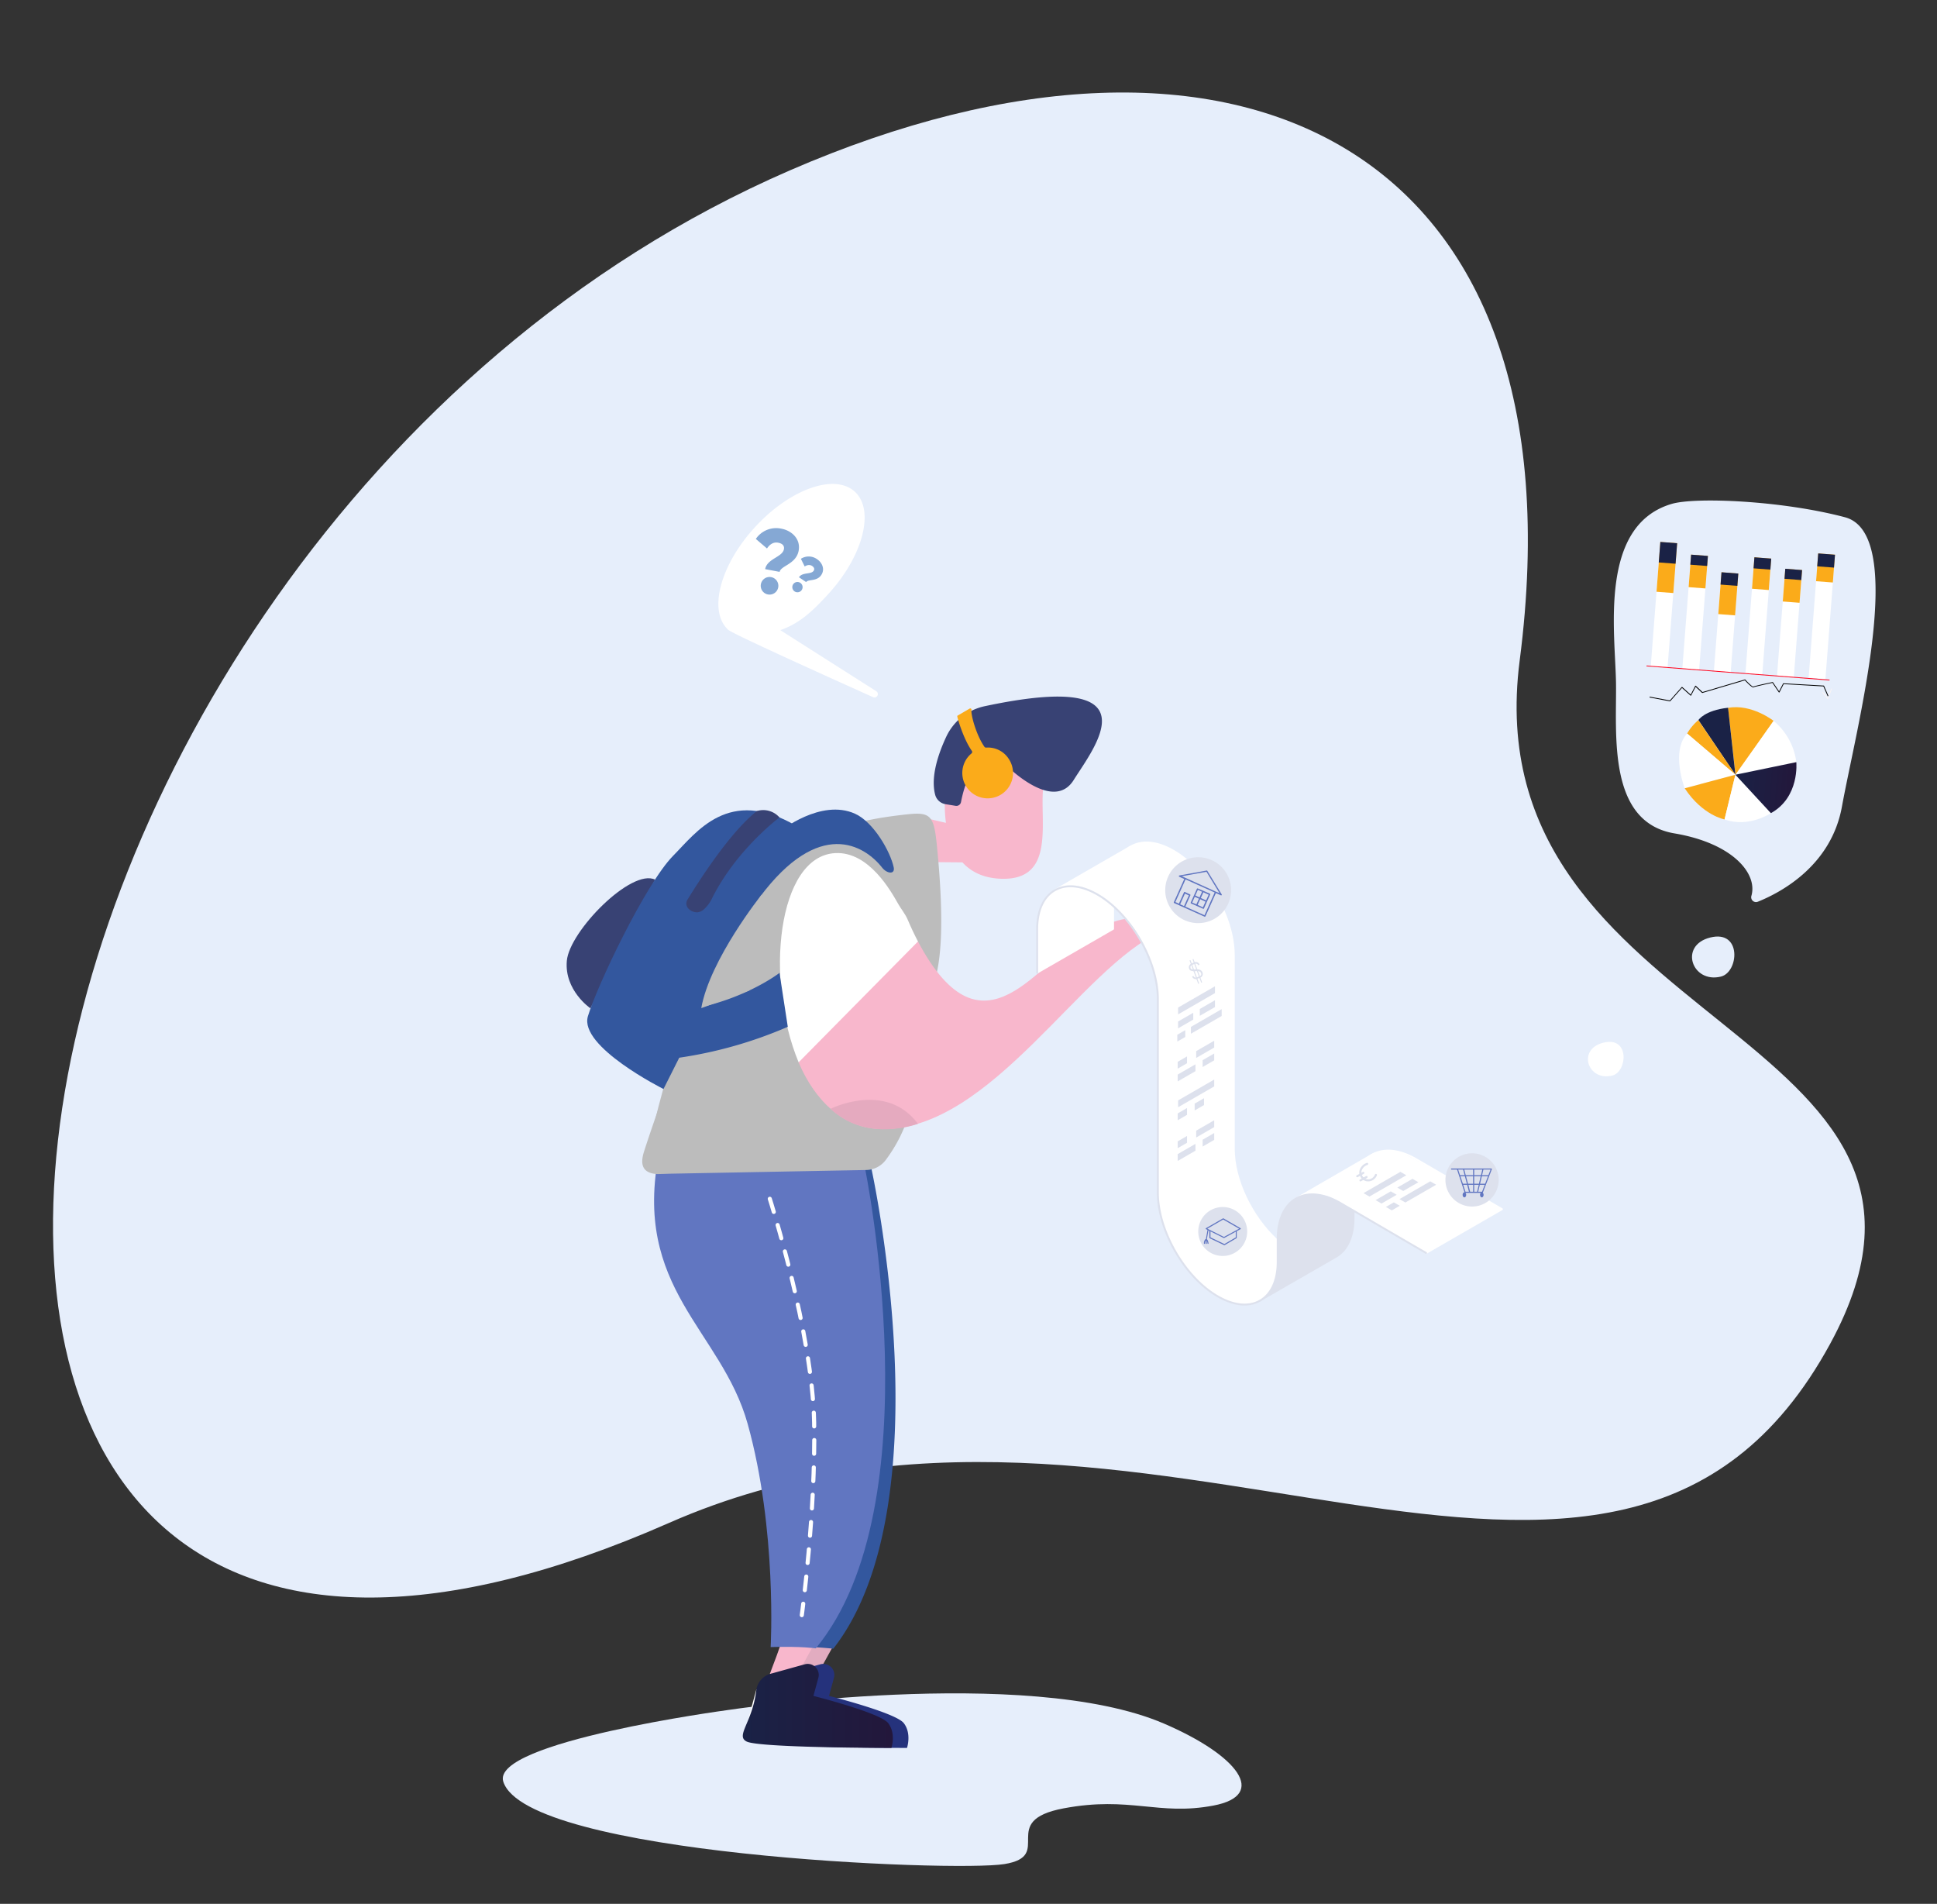 <svg xmlns="http://www.w3.org/2000/svg" xmlns:xlink="http://www.w3.org/1999/xlink" viewBox="0 0 1099 1080"><rect x="0" y="0" width="1099" height="1080" fill="#333333" stroke="none"/><defs><style>.cls-1{fill:#e6eefb;}.cls-2{fill:#f9f3f5;}.cls-3{fill:#fff;}.cls-4{fill:#fbab1a;}.cls-5{fill:#1a2246;}.cls-6{fill:url(#linear-gradient);}.cls-7{fill:#ff0821;}.cls-8{fill:#e2acc0;}.cls-9{fill:#25327c;}.cls-10{fill:#33579e;}.cls-11{fill:#f8b7cc;}.cls-12{fill:url(#linear-gradient-2);}.cls-13{fill:#6176c1;}.cls-14{fill:#bcbcbc;}.cls-15{fill:#384274;}.cls-16,.cls-20{fill:none;stroke-linecap:round;stroke-miterlimit:10;}.cls-16{stroke:#fff;stroke-width:2.33px;stroke-dasharray:7.76;}.cls-17{fill:#e5aabf;}.cls-18{fill:#85a8d4;}.cls-19{fill:#dde1ed;}.cls-20{stroke:#dde1ed;stroke-width:1.18px;}</style><linearGradient id="linear-gradient" x1="1139.37" y1="394.7" x2="1173.61" y2="394.7" gradientTransform="translate(-121.41 -36.5) rotate(4.41)" gradientUnits="userSpaceOnUse"><stop offset="0.01" stop-color="#1a2246"/><stop offset="1" stop-color="#23173b"/></linearGradient><linearGradient id="linear-gradient-2" x1="421.45" y1="967.72" x2="506.57" y2="967.72" gradientTransform="matrix(1, 0, 0, 1, 0, 0)" xlink:href="#linear-gradient"/></defs><title>city-costs-0ggggg4</title><g id="Layer_22" data-name="Layer 22"><path class="cls-1" d="M379.39,864C-147.11,1095.67-41,309.15,448,96.72,700-12.77,900.17,81.37,862.23,374.66c-27.27,210.86,273.92,208,176.2,387.56C916.32,986.63,647.87,745.89,379.39,864Z"/><path class="cls-1" d="M412.37,970.15s-134,18-126.82,40.54c13.25,41.53,255.5,51.41,284.31,46.76s-4.14-24.5,33.59-31.61,53.7,4.35,85-1.58,13.75-28.54-28-46.49c-78-33.53-248.12-7.62-248.12-7.62"/><path class="cls-1" d="M948.5,285.84c-41.7,12.26-32,73.05-31.62,101.84s-5,78.67,33.18,85.09c32.86,5.54,47.33,22.72,43.63,35.44a2.74,2.74,0,0,0,3.65,3.32c13.24-5.32,41.66-20.46,47.73-54,8-44.06,37.62-154.6,1.69-164.11S961.91,281.9,948.5,285.84Z"/><path d="M947.48,397.85h0l-11.4-2.16a.24.24,0,0,1-.19-.27.24.24,0,0,1,.27-.19l11.27,2.13,6.71-7.59a.21.21,0,0,1,.16-.08.19.19,0,0,1,.17.06l4.8,4.29,2.53-4.9A.24.24,0,0,1,962,389a.22.22,0,0,1,.19.06l3.76,3.53L990,385.46a.24.24,0,0,1,.24.07c1.79,2,4,4,4.44,4,.65-.41,9.94-2.38,11-2.6a.25.25,0,0,1,.24.09l3.48,5.16,2.26-4.43a.22.22,0,0,1,.22-.12l22.83,1.29a.25.25,0,0,1,.2.14l2.45,5.62a.23.23,0,0,1-.12.31.24.24,0,0,1-.3-.12l-2.4-5.49L1012,388.07l-2.36,4.64a.26.26,0,0,1-.19.13.25.25,0,0,1-.21-.11l-3.62-5.35c-4,.85-10.27,2.24-10.71,2.52-.66.4-3-1.9-4.92-3.95l-24.1,7.14a.23.23,0,0,1-.22-.06l-3.63-3.4-2.53,4.89a.2.2,0,0,1-.16.12.21.21,0,0,1-.2-.05l-4.85-4.34-6.64,7.52A.22.22,0,0,1,947.48,397.85Z"/><path class="cls-2" d="M1037,396.53a.19.19,0,0,1-.16-.08l-3-3.57a.23.23,0,0,1,.36-.3l2.77,3.28,1.94-5.08a.23.23,0,0,1,.29-.13.23.23,0,0,1,.14.3l-2.08,5.44a.21.21,0,0,1-.17.14A0,0,0,0,1,1037,396.53Z"/><rect class="cls-3" x="908.75" y="338.28" width="70.71" height="9.56" transform="translate(529.44 1257.98) rotate(-85.59)"/><rect class="cls-3" x="929.36" y="342.57" width="64.87" height="9.56" transform="translate(541.49 1279.58) rotate(-85.59)"/><rect class="cls-3" x="951.25" y="348.27" width="56.22" height="9.56" transform="translate(552.03 1302.35) rotate(-85.59)"/><rect class="cls-3" x="964.59" y="344.71" width="66.13" height="9.56" transform="translate(572.46 1317.31) rotate(-85.59)"/><rect class="cls-3" x="984.87" y="348.66" width="60.99" height="9.55" transform="translate(584.87 1338.6) rotate(-85.59)"/><rect class="cls-3" x="998.32" y="344.81" width="70.72" height="9.55" transform="translate(605.62 1353.31) rotate(-85.59)"/><path class="cls-4" d="M980.42,401.56s4.26,37.12,4.2,37.94,21.67-30.57,21.67-30.57S993.79,399.09,980.42,401.56Z"/><path class="cls-5" d="M984.62,439.49l-21-31s3.46-5.52,16.83-7Z"/><path class="cls-4" d="M984.62,439.49,957.23,416.1a29.16,29.16,0,0,1,6.36-7.57Z"/><path class="cls-3" d="M984.62,439.49l-28.76,7.69s-8.05-20.8,1.37-31.08Z"/><path class="cls-3" d="M984.62,439.49l34.56-7.14a36.35,36.35,0,0,0-12.89-23.42Z"/><path class="cls-4" d="M984.62,439.49l-6.16,25.34s-12.43-2.2-22.6-17.65Z"/><path class="cls-3" d="M984.62,439.49l20.14,21.79s-12.64,8.53-26.3,3.55Z"/><path class="cls-6" d="M984.62,439.49l34.56-7.14s2,19.87-14.42,28.93Z"/><path class="cls-7" d="M1037.84,386l-103.49-8a.23.23,0,0,1-.21-.25.23.23,0,0,1,.24-.21l103.49,8a.23.23,0,0,1,.21.25A.23.23,0,0,1,1037.84,386Z"/><rect class="cls-4" x="931.57" y="317.16" width="28.34" height="9.56" transform="translate(552.01 1240.11) rotate(-85.59)"/><rect class="cls-4" x="954.33" y="319.45" width="18.49" height="9.56" transform="translate(566.19 1260.01) rotate(-85.59)"/><rect class="cls-4" x="968.72" y="332.1" width="23.79" height="9.56" transform="translate(569.31 1288.67) rotate(-85.59)"/><rect class="cls-4" x="990.57" y="320.66" width="17.89" height="9.56" transform="translate(598.15 1296.96) rotate(-85.59)"/><rect class="cls-4" x="1007.69" y="327.54" width="18.62" height="9.55" transform="translate(607.44 1320.73) rotate(-85.59)"/><rect class="cls-4" x="1027.89" y="317.43" width="15.8" height="9.55" transform="translate(634.86 1330.14) rotate(-85.59)"/><rect class="cls-5" x="940.55" y="308.84" width="11.66" height="9.56" transform="translate(560.89 1233.07) rotate(-85.59)"/><rect class="cls-5" x="961.21" y="313.08" width="5.71" height="9.56" transform="translate(572.99 1254.62) rotate(-85.59)"/><rect class="cls-5" x="977.76" y="323.73" width="7.01" height="9.56" transform="translate(578.24 1281.59) rotate(-85.59)"/><rect class="cls-5" x="996.82" y="314.88" width="6.28" height="9.56" transform="translate(604.33 1292.06) rotate(-85.59)"/><rect class="cls-5" x="1014.65" y="321.09" width="5.69" height="9.55" transform="translate(614.32 1315.28) rotate(-85.59)"/><rect class="cls-5" x="1032.45" y="313.21" width="7.33" height="9.55" transform="translate(639.37 1326.57) rotate(-85.59)"/><path class="cls-1" d="M976.38,554c10.21-2.49,12-26.64-6-22.18S960,558,976.38,554Z"/><path class="cls-3" d="M914.73,610.16c8.59-2.1,10.14-22.43-5-18.68S900.89,613.55,914.73,610.16Z"/><polygon class="cls-8" points="472.25 927.65 460.44 927.42 456.67 926.86 456.08 928.45 455.93 928.23 452.2 938.77 448.13 949.62 449.18 949.46 455.89 956.15 464.3 947.11 465.44 946.94 473.3 932.69 472.25 927.65"/><path class="cls-9" d="M446.1,949.49l19.35-5.37a6.26,6.26,0,0,1,7.71,7.68l-2.79,10.26s37.85,9.53,42.41,15.43,1.83,14.07,1.83,14.07-74.87,0-82.13-3.63c-6.47-3.24,3.29-10.8,5.48-29.13A11.12,11.12,0,0,1,446.1,949.49Z"/><path class="cls-10" d="M494.27,662.21s42.45,191.38-21.49,273.06a187.56,187.56,0,0,0-27.53-.9s3.59-66.31-12.38-126.64c-14.13-53.39-62.51-76.64-47.55-154.42Z"/><line class="cls-3" x1="444.55" y1="928.23" x2="437.25" y2="948.9"/><line class="cls-3" x1="461.52" y1="933.17" x2="454.94" y2="945.27"/><path class="cls-3" d="M429.13,958.44s10-4.53,15.42,0-20.35,18-20.35,18"/><polygon class="cls-11" points="460.87 927.65 449.06 927.42 445.3 926.86 444.7 928.45 444.55 928.23 440.83 938.77 436.76 949.62 437.81 949.46 444.52 956.15 452.93 947.11 454.06 946.94 461.92 932.69 460.87 927.65"/><path class="cls-12" d="M437.25,949.49l19.35-5.37a6.26,6.26,0,0,1,7.71,7.68l-2.79,10.26s37.85,9.53,42.41,15.43,1.84,14.07,1.84,14.07-74.88,0-82.14-3.63c-6.47-3.24,3.29-10.8,5.48-29.13A11.12,11.12,0,0,1,437.25,949.49Z"/><path class="cls-13" d="M490.66,662.07s39.6,191.34-27.79,273c0,0-8.23-1.26-25.62-.72,0,0,3.77-66.31-13.05-126.64-14.89-53.39-65.86-76.64-50.1-154.42Z"/><path class="cls-11" d="M523.37,489l-7.14-27,20.48,4.79a70,70,0,0,1-.34-16.06l28.89-31.28,30.13,16.29c-11.52,14.69,10.38,63.92-27.27,62.76-10.26-.31-17.27-4.05-22.06-9.3Z"/><path class="cls-14" d="M419.39,519.32c20.92-27.71,36.61-39.07,55-48.16,11.11-5.49,27.67-7.81,40-9.17,13.7-1.52,15.47.65,17.17,17.64,9.32,93.16-10.66,83.22-10.18,97.34,1.45,43.23-6.77,64.8-18.78,81a14.2,14.2,0,0,1-11.06,5.75l-110.59,2.08c-.36,0-7.68.25-8,.23-8.07-.47-10-4.94-7.59-12.64C371.76,633.14,404.68,538.8,419.39,519.32Z"/><path class="cls-15" d="M568.56,430.94a16.48,16.48,0,0,0,2.85,3.73c7,6.62,27.76,23.81,37.76,7.83,11.64-18.59,47.44-62.7-50.5-41.88a31.22,31.22,0,0,0-21.74,17.2c-4.57,9.75-9,22.79-6.35,33a7.31,7.31,0,0,0,5.93,5.38l5.73.94a2.67,2.67,0,0,0,3-2.12c1.13-5.92,4.68-20.35,13-24C565.31,427.93,567.73,429.53,568.56,430.94Z"/><path class="cls-11" d="M474,485.05c-32.42,1.49-39.77,71.46-20.5,117,0,.07-.45.5-.42.57,9.37,22,25.7,37.79,47.56,37.9,62.15.29,112.78-92,158.16-112,1.48-.65,1.29-2.5-.13-3.22-14.77-7.43-24-4.88-41.46,4.19-27.68,14.36-58.91,75.42-96.41,4.52-.06-.12-.77.42-.83.31q-3-5.68-5.91-12.49c-1.31-3.06-3.52-5.65-5.16-8.54C504.94,506.33,492.72,484.19,474,485.05Z"/><path class="cls-3" d="M520.84,534.07c-2-3.81-4-8-5.91-12.52-1.34-3.12-3.6-5.76-5.28-8.71-4.08-7.17-16.55-29.78-35.62-28.9-33,1.52-40.28,72.17-20.91,118.7"/><path class="cls-4" d="M551.43,426c-5.07-7.23-8.15-18.85-8.15-18.85,0-.21-.26-1-.1-1.11l7-4.09a.68.68,0,0,1,1,.69c-.44,2.86,2.8,14.53,7.36,21a1.14,1.14,0,0,0,1,.46,14,14,0,0,1,12.83,6.45,14.39,14.39,0,1,1-21.17-3.14A1.08,1.08,0,0,0,551.43,426Z"/><path class="cls-14" d="M367.73,653.31S387,550.54,430.2,505.9"/><path class="cls-16" d="M436.76,680.06S461,755.69,461.92,807s-7,109.24-7,109.24"/><path class="cls-17" d="M471.25,629s31.38-15.88,49.59,8.5C520.84,637.47,491.92,648.63,471.25,629Z"/><path class="cls-15" d="M335,572s-14.92-10.17-13.39-27,36.62-52.57,50.1-46"/><path class="cls-10" d="M376.45,617.77s-48-24-42.9-41.22,32.8-75.32,48.35-91.07c13.37-13.53,31.5-39.34,69.68-17.1"/><path class="cls-15" d="M442.25,463.71s-24.55,18.22-38.38,46.15a19.64,19.64,0,0,1-3.59,5.11l-.76.76a6.72,6.72,0,0,1-3.89,1.82h0c-4.22,0-7.75-3.65-5.54-7.25,7.71-12.55,24.54-38.5,39.36-50.22A12.28,12.28,0,0,1,442.25,463.71Z"/><path class="cls-10" d="M395.27,571.9c29.22-6.16,47-20,47-20l4.7,30.58a242.44,242.44,0,0,1-62.33,17.64"/><path class="cls-10" d="M442.5,471.62s23.19-18.81,42.65-10c10.44,4.7,20,21.39,21.91,30.38.88,4.25-3.86,3.63-6.53.22-10.22-13-35.82-28.28-69.38,16.6-.35.48-.23.59,0,0"/><path class="cls-3" d="M428.33,299.07c-19.84,21.63-26.63,47.69-15.17,58.2,2.36,2.17,51.63,24.48,82.24,38.23a1.92,1.92,0,0,0,1.81-3.37l-54.48-34.66c10.26-3.64,17.18-9.53,27.1-20.35,19.84-21.63,26.63-47.69,15.17-58.2S448.17,277.43,428.33,299.07Z"/><path class="cls-18" d="M444.77,311.57c.34-1.79-.61-3.2-3.24-3.7-2.82-.53-4.88,1.05-6.36,3.27l-6.33-5.41a13.91,13.91,0,0,1,14.52-5.82c5.86,1.11,11,5.82,9.77,12.5-1.44,7.66-10.12,8.47-10.79,12l-8.22-1.55C435.26,316.85,443.92,316.1,444.77,311.57ZM431.7,331.41a5,5,0,1,1,4,5.81A5,5,0,0,1,431.7,331.41Z"/><path class="cls-18" d="M461.65,323.79c.59-.89.4-1.87-.9-2.74s-2.87-.56-4.19.3L454.4,317a8.13,8.13,0,0,1,9.16.2c2.91,1.94,4.62,5.67,2.4,9-2.54,3.8-7.4,2.24-8.58,4l-4.07-2.73C455.3,324.45,460.15,326,461.65,323.79ZM450,331.48a2.92,2.92,0,1,1,.81,4A2.94,2.94,0,0,1,450,331.48Z"/><path class="cls-3" d="M852.46,685.48l-48.71-28.36c-9.65-5.58-18.75-6.46-25.62-2.49s-10.66,12.29-10.66,23.43v3.57c.34.23.7.46,1.07.69v-4.26c0-10.74,3.6-18.73,10.12-22.5s15.25-2.89,24.55,2.49l48.71,28.36a.54.54,0,0,0,.54-.93Z"/><path class="cls-3" d="M700.56,651.69V541.93c0-22-15.48-48.79-34.51-59.77-9.32-5.38-18.11-6.24-24.75-2.4S631,491.63,631,502.39V510l1.07,1.08v-8.73c0-10.36,3.47-18.07,9.76-21.7s14.7-2.78,23.67,2.4c18.74,10.81,34,37.21,34,58.84V651.69c0,18.21,10.71,39.77,25.24,52.74V703C710.78,690.16,700.56,669.33,700.56,651.69Z"/><path class="cls-3" d="M724.84,704s-12.4-12.63-17.23-23-7.33-20-7.41-28.64-.17-82.48-.17-82.48.53-30.63-.76-35.47-4.32-30.64-29.6-49.17-37.89,1.46-37.74,11.91,0,17.13,0,17.13,13.85,11.2,19.07,27.21,5.73,13.23,5.81,29.15.17,96.68.17,96.68-1.17,14.19,2.36,25.16,9.88,23.15,17.41,31.12S695.4,740.91,705.67,740s17.19-4.71,19.17-21Z"/><polygon class="cls-3" points="641.3 479.76 598.71 504.31 631.93 514.21 641.3 479.76"/><path class="cls-19" d="M767.47,681.63v4.93c-2.37-1.72-13.51-9.33-24.1-9-11.92.42-15.92,11.33-15.92,11.33s-2.82,8.15-2.61,12c0,.66.07,1.44.1,2.27l-.21-.17v1.44c.08.07.17.13.25.21.1,3.67.13,7.71.13,7.71a67.34,67.34,0,0,1-.93,12c-1.85,8.59-9.13,13.47-9.69,14.23l43.71-25.16.12-.06.17-.11.22-.13,0,0c6.32-3.9,9.8-11.75,9.8-22.2v-8.62C768.17,682.09,767.81,681.86,767.47,681.63Z"/><path class="cls-3" d="M733.41,680.51l44.72-25.88A22.23,22.23,0,0,1,795,654c9.23,3.37,57.55,32.36,57.55,32.36l-43.17,24.88s-50.16-31.08-56.05-32.64C741.22,675.4,733.41,680.51,733.41,680.51Z"/><path class="cls-3" d="M631,513.4h0a43.16,43.16,0,0,0-22-10.76c-13.59-2.08-19.21,13.81-19.21,13.81s-1.57,8.26-1.52,13.15.41,22.63.41,22.63l43.08-24.82h0a.52.52,0,0,0,.3-.47v-12.6C631.72,514,631.36,513.76,631,513.4Z"/><path class="cls-19" d="M706.09,740.59c-4.75,0-10-1.59-15.45-4.73-18.89-10.91-34.26-37.53-34.26-59.34V566.76c0-21.63-15.23-48-34-58.85-9-5.17-17.38-6-23.67-2.39S589,516.86,589,527.22v24.54a.54.54,0,0,1-1.08,0V527.22c0-10.76,3.66-18.8,10.3-22.63s15.43-3,24.75,2.39c19,11,34.51,37.8,34.51,59.78V676.52c0,21.47,15.13,47.67,33.72,58.41,8.91,5.14,17.25,6,23.5,2.38s9.69-11.26,9.69-21.54V702.89c0-11.14,3.78-19.46,10.66-23.43s16-3.09,25.62,2.48l48.7,28.36a.54.54,0,0,1,.2.74.53.53,0,0,1-.73.19l-48.71-28.36c-9.3-5.37-18-6.25-24.55-2.48s-10.12,11.76-10.12,22.5v12.88c0,10.68-3.63,18.66-10.22,22.47A18,18,0,0,1,706.09,740.59Z"/><polygon class="cls-19" points="667.97 590.86 667.97 586.99 672.49 584.38 672.49 588.25 667.97 590.86"/><polygon class="cls-19" points="680.73 576.25 680.73 572.38 689.34 567.41 689.34 571.28 680.73 576.25"/><polygon class="cls-19" points="668.41 575.45 668.41 571.57 689.34 559.49 689.34 563.36 668.41 575.45"/><polygon class="cls-19" points="675.68 586.41 675.68 582.54 693.15 572.45 693.15 576.33 675.68 586.41"/><polygon class="cls-19" points="668.41 583.37 668.41 579.49 677.02 574.52 677.02 578.39 668.41 583.37"/><polygon class="cls-19" points="673.48 628.57 673.48 632.44 668.18 635.5 668.18 631.62 673.48 628.57"/><polygon class="cls-19" points="683.12 623 683.12 626.87 677.82 629.93 677.82 626.05 683.12 623"/><polygon class="cls-19" points="688.91 612.41 688.91 616.29 668.43 628.11 668.43 624.23 688.91 612.41"/><polygon class="cls-19" points="678.68 600.15 678.68 596.28 688.91 590.38 688.91 594.25 678.68 600.15"/><polygon class="cls-19" points="668.18 606.22 668.18 602.34 673.48 599.29 673.48 603.16 668.18 606.22"/><polygon class="cls-19" points="668.18 613.47 668.18 609.59 678.27 603.76 678.27 607.64 668.18 613.47"/><polygon class="cls-19" points="682.34 605.29 682.34 601.41 688.91 597.62 688.91 601.5 682.34 605.29"/><polygon class="cls-19" points="678.68 645.28 678.68 641.4 688.91 635.5 688.91 639.38 678.68 645.28"/><polygon class="cls-19" points="668.18 651.34 668.18 647.47 673.48 644.41 673.48 648.28 668.18 651.34"/><polygon class="cls-19" points="668.18 658.59 668.18 654.71 678.27 648.88 678.27 652.76 668.18 658.59"/><polygon class="cls-19" points="682.34 650.41 682.34 646.54 688.91 642.74 688.91 646.62 682.34 650.41"/><polygon class="cls-19" points="789.66 686.62 786.31 684.68 790.83 682.07 794.18 684.01 789.66 686.62"/><polygon class="cls-19" points="796.15 675.63 792.79 673.69 801.4 668.72 804.75 670.66 796.15 675.63"/><polygon class="cls-19" points="776.97 678.78 773.61 676.84 794.54 664.76 797.9 666.7 776.97 678.78"/><polygon class="cls-19" points="797.37 682.16 794.02 680.23 811.49 670.14 814.84 672.08 797.37 682.16"/><polygon class="cls-19" points="783.83 682.74 780.47 680.8 789.08 675.83 792.44 677.77 783.83 682.74"/><path class="cls-19" d="M680.11,558.05a.28.28,0,0,1-.37-.17L675,545.07a.29.29,0,0,1,.17-.37.28.28,0,0,1,.37.17l4.77,12.81A.28.28,0,0,1,680.11,558.05Z"/><path class="cls-19" d="M681.82,557.42a.29.29,0,0,1-.37-.17l-4.77-12.82a.28.28,0,1,1,.53-.19L682,557.05A.28.28,0,0,1,681.82,557.42Z"/><path class="cls-19" d="M675.86,546.6l2-.76a2.25,2.25,0,0,1,2.29.6,2.64,2.64,0,0,1,.43.71l0,.05,0,.07-.74.28s-.12-.12-.26-.4a1.39,1.39,0,0,0-1.55-.41l-1.73.65a1.34,1.34,0,0,0-.88,1.45l.08.29,0,.06c.23.62,1.1.85,2.6.68a6.54,6.54,0,0,1,2.89.35,2.54,2.54,0,0,1,1.22,1.32l.09.25a2.22,2.22,0,0,1-.7,2.47,1.73,1.73,0,0,1-.5.3l-2,.76a2.25,2.25,0,0,1-2.29-.6,2.49,2.49,0,0,1-.43-.71l0,0,0-.07.74-.27s.12.11.26.39a1.38,1.38,0,0,0,1.55.41l1.73-.64a1.34,1.34,0,0,0,.88-1.46l-.08-.29,0,0c-.32-.88-1.17-1.28-2.54-1.21a7.58,7.58,0,0,1-3.28-.23,1.81,1.81,0,0,1-.9-.94l-.08-.23a2.22,2.22,0,0,1,.7-2.47A2.18,2.18,0,0,1,675.86,546.6Z"/><path class="cls-20" d="M780.66,666.52a4.8,4.8,0,0,1-2.13,2.47,4.56,4.56,0,0,1-2,.58,4.35,4.35,0,0,1-4.18-2.4,4.26,4.26,0,0,1-.1-3.91,5.68,5.68,0,0,1,3.45-3"/><line class="cls-20" x1="770.07" y1="667.25" x2="773.5" y2="665.34"/><line class="cls-20" x1="771.89" y1="669.59" x2="775.33" y2="667.68"/><path class="cls-19" d="M662.76,497.32a18.69,18.69,0,1,1,9.4,24.71A18.69,18.69,0,0,1,662.76,497.32Z"/><path class="cls-13" d="M693.15,507.34,685,494a.36.36,0,0,0-.39-.17l-15.45,2.8a.38.38,0,0,0-.31.33.38.38,0,0,0,.22.39l2.85,1.28L666,511.78a.39.39,0,0,0,.19.51L683.43,520a.39.39,0,0,0,.51-.19l5.92-13.2,2.81,1.26a.37.37,0,0,0,.48-.54ZM671.8,514l-2.22-1,2.72-6.07,2.23,1Zm11.59,5.19-10.88-4.88,2.88-6.42a.39.39,0,0,0-.2-.51L672.26,506a.37.37,0,0,0-.5.19l-2.88,6.43-2-.91,5.76-12.84,16.53,7.41Zm6.43-13.39L672.59,498l-2.07-.93,14-2.53,7.37,12.1Z"/><path class="cls-13" d="M675.77,512.51l6.82,3a.38.38,0,0,0,.51-.19l3.52-7.86a.39.39,0,0,0-.19-.51L679.61,504a.39.39,0,0,0-.51.19L675.58,512A.38.38,0,0,0,675.77,512.51Zm2.11-3.77,2.37,1.06L678.81,513,676.43,512Zm1.63,4.6,1.44-3.23,3,1.37-1.45,3.23Zm4.8-2.57-3-1.36,1.45-3.23,3,1.36Zm-2.29-4.9-1.45,3.23L678.2,508l1.45-3.23Z"/><path class="cls-19" d="M820.1,669.34a15.11,15.11,0,1,1,15.11,15.11A15.11,15.11,0,0,1,820.1,669.34Z"/><path class="cls-13" d="M846.42,663a.34.34,0,0,0-.26-.14H823.57a.31.31,0,0,0-.31.31.31.31,0,0,0,.31.31h3.12l4.24,12.89h-.07c-.56,0-1,.64-1,1.43s.45,1.43,1,1.43,1-.64,1-1.43a1.64,1.64,0,0,0-.39-1.11h8.66a1.64,1.64,0,0,0-.39,1.11c0,.79.45,1.43,1,1.43s1-.64,1-1.43a1.62,1.62,0,0,0-.48-1.21.28.28,0,0,0,.09-.1l1.75-4.55h0l3.32-8.64A.36.36,0,0,0,846.42,663Zm-10,.48H841a.14.14,0,0,0,0,.06l-.73,3.1h-3.84Zm0,3.78h3.69l-1,4.24h-2.69Zm-9.09-3.78h2.81l.83,3.16h-2.6Zm1.25,3.78h2.56l1.12,4.24H830Zm2.89,8.79-1.29-3.93h2.25l1,3.93Zm4.33,0h-1.69l-1-3.93h2.73Zm0-4.55h-2.9l-1.12-4.24h4Zm0-4.86h-4.19l-.83-3.16h5Zm.62,9.41v-3.93H839l-.93,3.93Zm4.45,0h-2.19l.92-3.93h2.78Zm1.75-4.55h-2.87l1-4.24h3.5Zm1.86-4.86H840.9l.7-3a.35.35,0,0,0,0-.2h4.13Z"/><path class="cls-19" d="M679.86,698.61a13.88,13.88,0,1,1,13.87,13.87A13.87,13.87,0,0,1,679.86,698.61Z"/><path class="cls-13" d="M703.84,696.73l-9.66-5.56a.32.32,0,0,0-.3,0l-9.66,5.56a.29.29,0,0,0-.15.27.28.28,0,0,0,.16.25l.87.44-.89,5.17a.94.94,0,0,0-.38.2,3.1,3.1,0,0,0-.75,2.26.3.3,0,0,0,.28.32h0a.3.3,0,0,0,.3-.28,3.64,3.64,0,0,1,.4-1.7v1.68a.3.3,0,1,0,.59,0v-1.61a5.07,5.07,0,0,1,.47,1.65.3.3,0,0,0,.3.26h0a.3.3,0,0,0,.26-.33c-.06-.49-.28-1.88-.93-2.32l.86-5,.53.27v3.88a.3.3,0,0,0,.18.27l8.22,3.94a.21.21,0,0,0,.13,0,.28.28,0,0,0,.15,0l6.73-3.94a.3.3,0,0,0,.14-.26v-3.72l2.1-1.14A.29.29,0,0,0,704,697,.32.32,0,0,0,703.84,696.73Zm-2.7,5.21-6.44,3.78-7.92-3.8v-3.39l7.51,3.76a.31.31,0,0,0,.13,0l.15,0,6.57-3.58Zm-6.72-.25L685,697l9-5.19,9.05,5.2Z"/><path class="cls-14" d="M432.13,507.5s-29.37,36.74-34.25,64.4l27.27-10Z"/></g></svg>